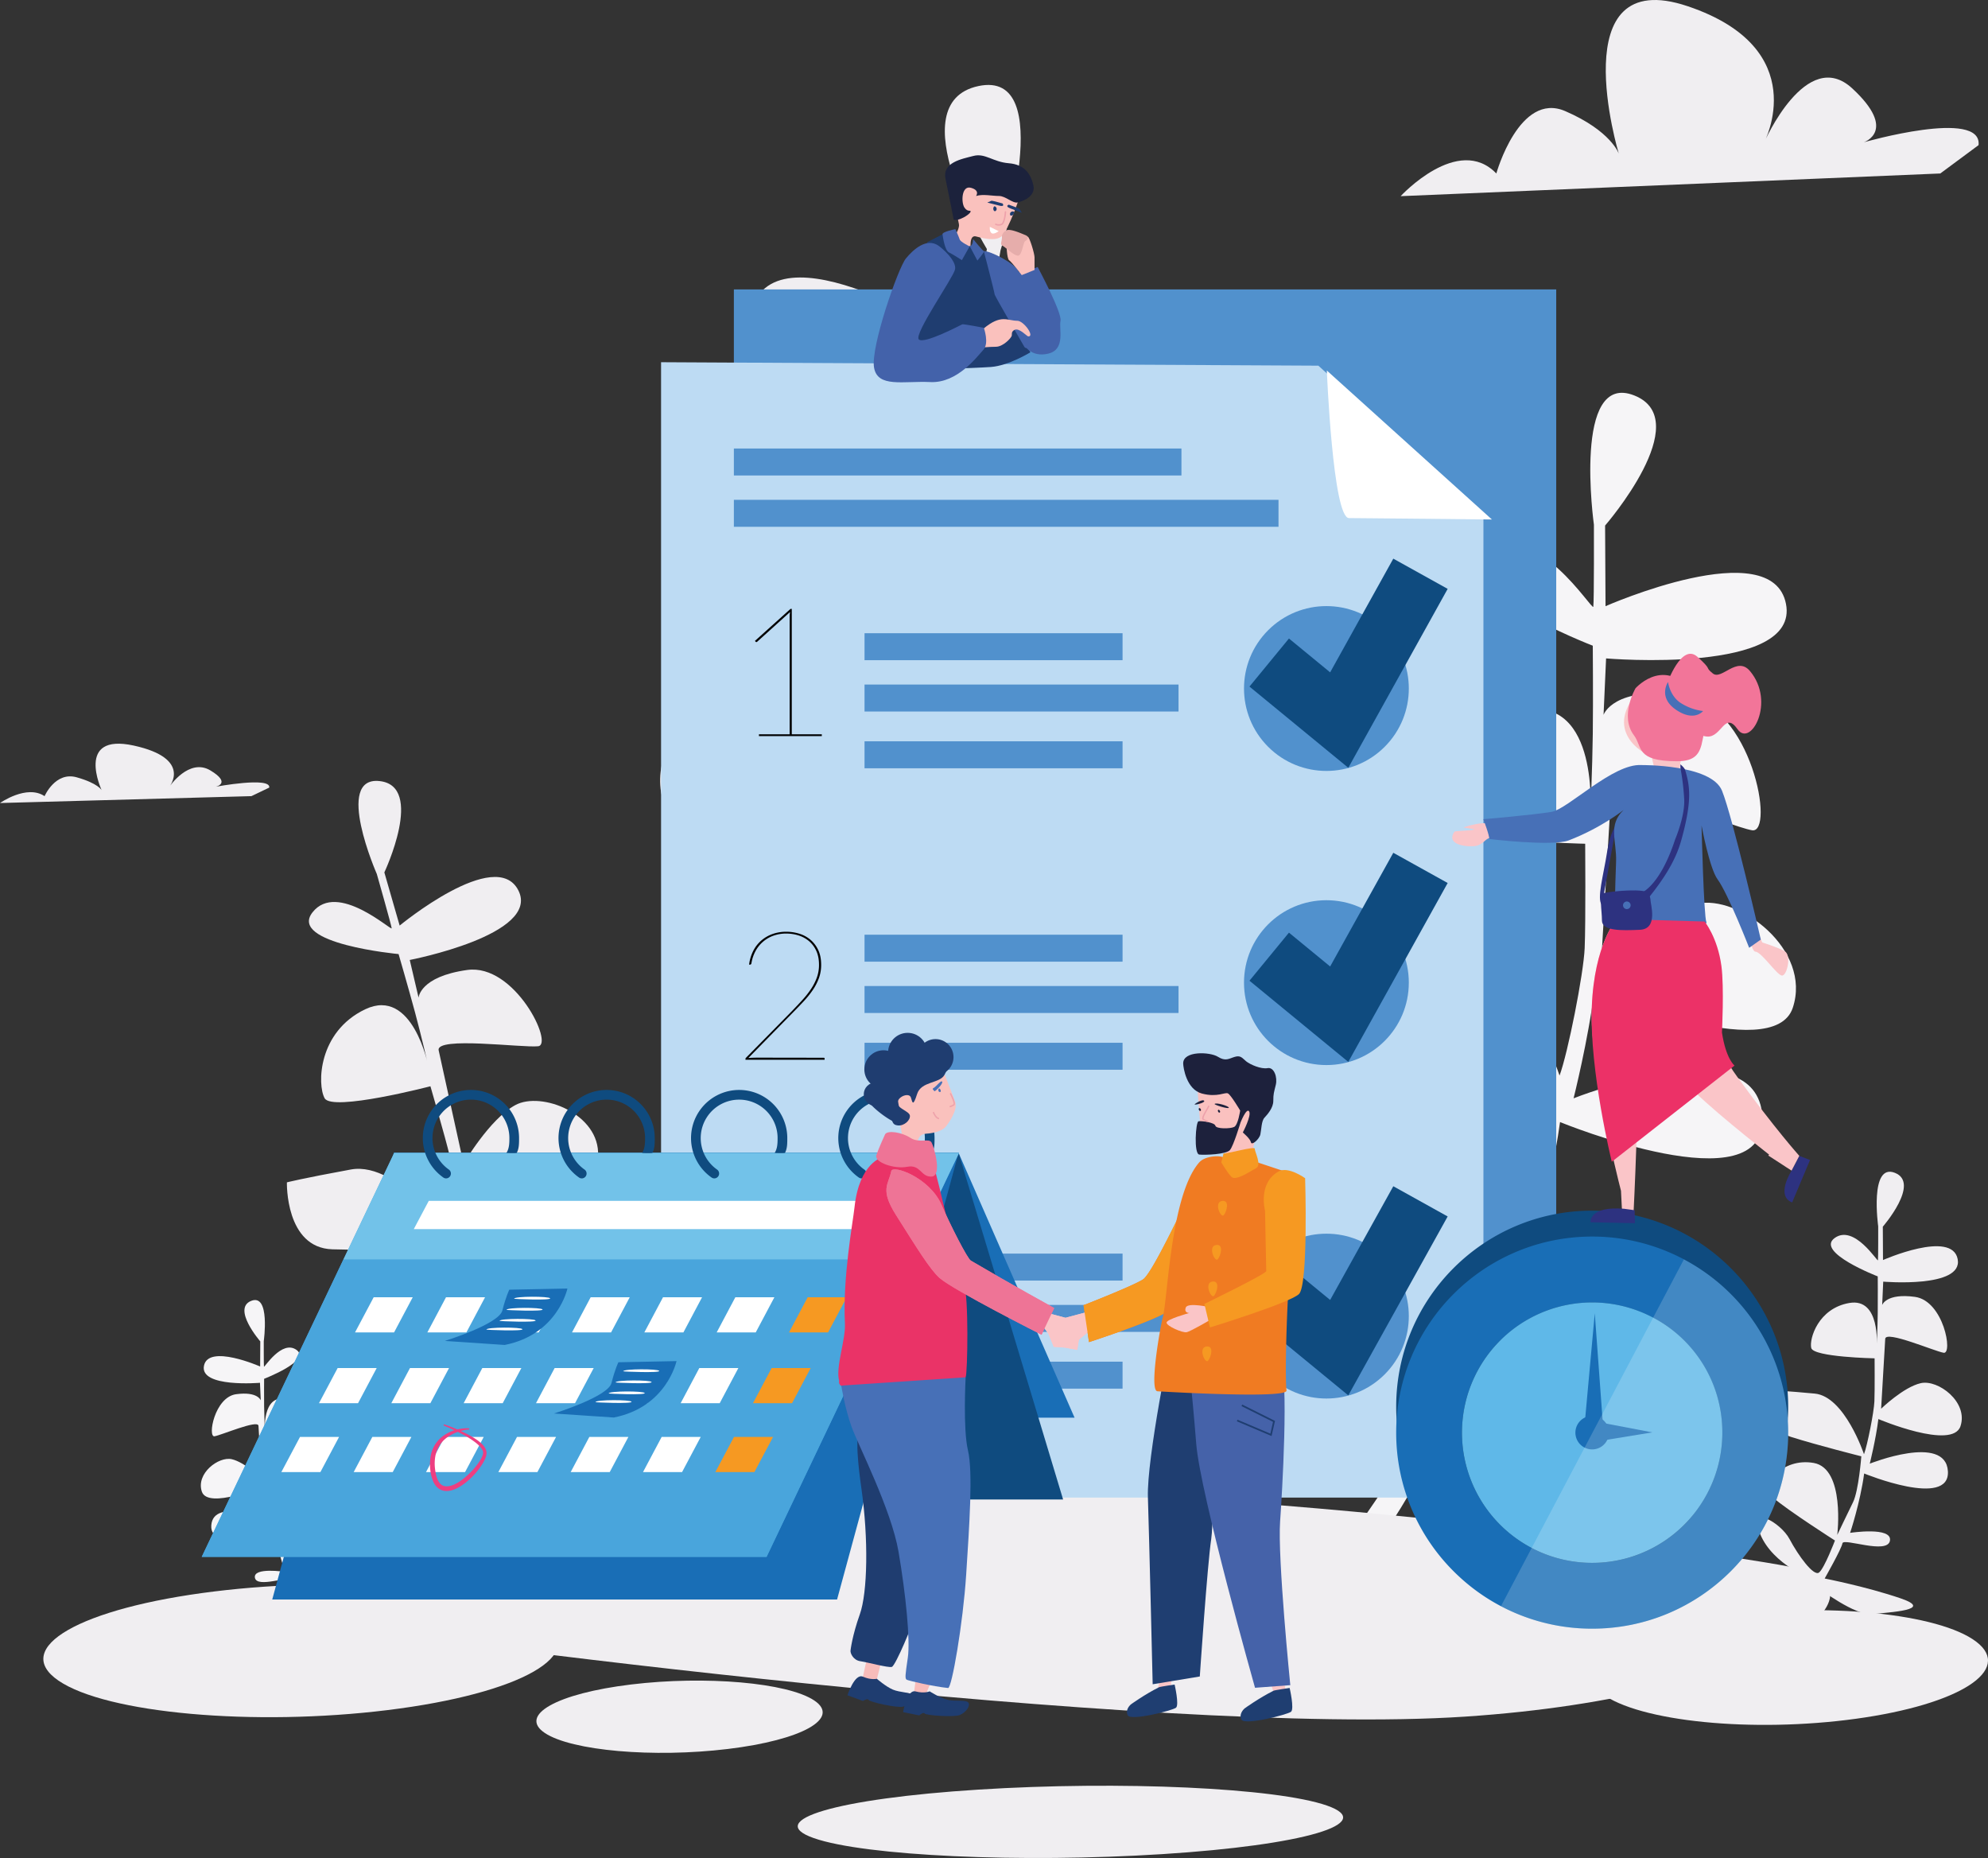 <svg xmlns="http://www.w3.org/2000/svg" viewBox="0 0 2857.28 2669.84"><rect x="0" y="0" width="2857.28" height="2669.84" fill="#333333" stroke="none"/><defs><style>.cls-1{fill:#f0eef1;}.cls-2{fill:#f6f5f7;}.cls-3{fill:#5191cd;}.cls-4{fill:#bddbf3;}.cls-14,.cls-5{fill:#fff;}.cls-6{fill:#010101;}.cls-7{fill:#0f4b7f;}.cls-8{fill:#196eb6;}.cls-9{fill:#49a5dc;}.cls-10{fill:#72c2e9;}.cls-11{fill:#f69922;}.cls-12{fill:#ee3e81;}.cls-13{fill:#5fb8e8;}.cls-14{opacity:0.18;}.cls-15{fill:#2d3280;}.cls-16{fill:#fac5c8;}.cls-17{fill:#4770b7;}.cls-18{fill:#f27599;}.cls-19{fill:#ec3167;}.cls-20{fill:#1f3d70;}.cls-21{fill:#fac1bd;}.cls-22{fill:#1c223c;}.cls-23{fill:#4362aa;}.cls-24{fill:#e6adab;}.cls-25{fill:#eea2ab;}.cls-26{fill:#f8bcba;}.cls-27{fill:#ea3367;}.cls-28{fill:#ee7496;}.cls-29{fill:#fac5c7;}.cls-30{fill:#f07597;}.cls-31{fill:#ee7c22;}.cls-32{fill:#fac1bf;}.cls-33{fill:#1d213c;}.cls-34{fill:#eda1ab;}.cls-35{fill:#1f3e71;}.cls-36{fill:#4562a9;}.cls-37{fill:#f07b22;}</style></defs><title>NewOrExistingPatient</title><g id="Layer_2" data-name="Layer 2"><g id="Layer_1-2" data-name="Layer 1"><path class="cls-1" d="M1570.39,2206.41H1521.1s-73.94-131.45-94.48-287.55c0,0-172.54,90.37-242.37,69.83s-258.8-61.62-106.81-86.26,332.74-28.76,332.74-28.76-49.29-135.56-49.29-160.21-197.18,16.43-197.18-45.19,172.53-4.1,172.53-4.1-20.54-131.46-16.43-258.8c0,0-386.14,86.26-349.17-69.84s332.74,24.65,332.74,24.65-8.22-106.81-4.11-193.07c0,0-332.74,78.05-349.17-28.76s127.34-180.75,197.18-152,147.88,135.56,147.88,135.56,28.76-258.8,32.87-295.77-213.62,16.43-254.7,16.43,37-217.72,160.21-213.61S1365,686.48,1365,686.48l12.32-98.59s-341-28.75-295.77-147.88,312.2,57.51,312.2,57.51l24.65-139.67s-127.35-209.51-12.32-234.15,31.94,236,31.94,236-23.23,133.59-23.23,142.3,125.84-135.52,197.48-61.95S1404.14,569.8,1404.14,569.8s-16.46,92-26.14,153-19.36,139.4-19.36,139.4,18.39-205.23,145.21-160.7,143.27,179.09,127.78,215.88-273-1.94-273-1.94-24.2,135.53-30,181-1.93,187.8,5.81,228.45c0,0,122-228.45,249.76-218.77s166.5,15.48,166.5,15.48,22.26,166.51-97.77,183-308.81,31-308.81,31-13.55,146.18,1.94,198.45,42.59,148.11,42.59,148.11,13.55-283.63,150-284.6,212,133.59,144.24,175.21-288.48,134.56-288.48,134.56,24.2,122.94,43.56,145.21,99.71-56.15,148.11-119.07,201.36-119.07,125.85,1-253.63,153-253.63,153c-1.94,4.84,23.23,109.39,39.69,157.79S1570.39,2206.41,1570.39,2206.41Z"/><path class="cls-2" d="M491.44,2384.64l-12.37,2.11s-24.18-29.8-36-68.07c0,0-39.4,30.06-57.79,27.9s-67.55-4.36-30.49-17.06S437,2308.05,437,2308.05s-18.18-31.89-19.23-38.07-48.75,12.57-51.4-2.88,43.1-8.43,43.1-8.43-10.78-32.09-15.21-64.2c0,0-93.15,38.18-90.57-2.56s84.51-8.07,84.51-8.07-6.63-26.44-9.3-48.25c0,0-80.11,33.83-88.81,7.75s24.19-50.79,42.94-46.57,42.9,27.66,42.9,27.66-3.87-66.14-4.43-75.59-52.87,13.28-63.17,15-.06-56.2,31-60.45,35.44,8.79,35.44,8.79L373.66,1987s-86.75,7.4-80.52-24.42,80.76,1,80.76,1l.2-36.09s-40.92-47.09-13.12-58.2,18.12,57.83,18.12,57.83-.1,34.5.27,36.69,25.76-39.39,46.88-24-46.64,41.45-46.64,41.45-.19,23.77,0,39.48,1.11,35.8,1.11,35.8-4.18-52.26,29.54-46.53,43.6,38.78,41.3,48.67S383,2069.91,383,2069.91s-.26,35,.23,46.69,7.57,47.19,11.25,57.05c0,0,20.8-62.53,53.27-65.57s42.42-3.25,42.42-3.25,12.72,40.8-16.68,50.08-76.12,21-76.12,21,2.86,37.24,9,49.69,17,35.32,17,35.32-8.75-71.72,25.44-77.81,58.9,24.42,43.69,37.76S425.92,2267,425.92,2267s11.34,29.79,17.15,34.55,22.6-18.36,32-36.21,45.4-38.5,31.61-5.15-57.06,49.23-57.06,49.23c-.28,1.3,10.52,26.44,16.72,37.87S491.44,2384.64,491.44,2384.64Z"/><path class="cls-2" d="M1930.19,2223l39.7,6.79s77.63-95.69,115.65-218.58c0,0,126.51,96.52,185.58,89.59s216.89-14,97.88-54.78S2105,1977,2105,1977s58.35-102.39,61.74-122.23,156.54,40.36,165-9.26-138.38-27-138.38-27,34.62-103,48.84-206.16c0,0,299.1,122.6,290.8-8.19s-271.35-25.94-271.35-25.94,21.31-84.88,29.87-154.92c0,0,257.23,108.64,285.15,24.89S2499,1285.1,2438.8,1298.65s-137.74,88.82-137.74,88.82,12.45-212.37,14.23-242.71,169.76,42.62,202.84,48.27.18-180.42-99.63-194.07-113.77,28.23-113.77,28.23l3.64-81.09s278.54,23.75,258.54-78.4-259.34,3.36-259.34,3.36l-.63-115.87s131.38-151.2,42.14-186.87S2290.88,754,2290.88,754s.33,110.77-.87,117.79-82.7-126.46-150.51-77.06,149.76,133.1,149.76,133.1.6,76.32,0,126.77-3.59,114.92-3.59,114.92,13.42-167.8-94.83-149.39-140,124.51-132.61,156.27,220.11,36,220.11,36,.84,112.47-.74,149.91-24.28,151.51-36.11,183.19c0,0-66.79-200.77-171-210.55s-136.22-10.44-136.22-10.44-40.84,131,53.56,160.79,244.43,67.44,244.43,67.44-9.2,119.58-28.86,159.55-54.68,113.42-54.68,113.42,28.11-230.29-81.68-249.85-189.11,78.42-140.27,121.26,213.8,148.06,213.8,148.06-36.4,95.67-55.06,110.94-72.57-58.93-102.89-116.27-145.77-123.59-101.48-16.53,183.21,158.07,183.21,158.07c.89,4.16-33.76,84.9-53.68,121.61S1930.19,2223,1930.19,2223Z"/><path class="cls-1" d="M2550.19,2370l16.43,2.81s32.13-39.6,47.86-90.45c0,0,52.35,39.94,76.79,37.07s89.75-5.8,40.5-22.66-109.24-28.53-109.24-28.53,24.14-42.37,25.55-50.58,64.77,16.7,68.28-3.83-57.26-11.2-57.26-11.2,14.32-42.63,20.21-85.3c0,0,123.76,50.73,120.33-3.4s-112.29-10.73-112.29-10.73,8.82-35.12,12.37-64.1c0,0,106.44,45,118,10.3s-32.14-67.49-57.05-61.88-57,36.75-57,36.75,5.15-87.88,5.89-100.43,70.24,17.64,83.93,20,.08-74.66-41.22-80.31-47.08,11.68-47.08,11.68l1.5-33.56s115.26,9.83,107-32.44-107.32,1.39-107.32,1.39l-.26-47.94s54.37-62.57,17.44-77.33-24.08,76.84-24.08,76.84.13,45.84-.36,48.74-34.23-52.33-62.29-31.89,62,55.08,62,55.08.24,31.58,0,52.46-1.49,47.55-1.49,47.55,5.56-69.44-39.24-61.82-57.94,51.53-54.87,64.67,91.08,14.89,91.08,14.89.35,46.55-.3,62-10.05,62.69-14.95,75.8c0,0-27.64-83.08-70.77-87.13s-56.37-4.31-56.37-4.31-16.9,54.21,22.17,66.53,101.14,27.91,101.14,27.91-3.81,49.48-11.94,66-22.63,46.93-22.63,46.93,11.63-95.29-33.8-103.39-78.25,32.45-58,50.18,88.47,61.27,88.47,61.27-15.06,39.59-22.78,45.91-30-24.39-42.58-48.12-60.32-51.14-42-6.84S2605.7,2270,2605.7,2270c.37,1.73-14,35.13-22.21,50.33S2550.19,2370,2550.19,2370Z"/><path class="cls-1" d="M577,2293l27.47-2.91s33.45-77.65,35.66-165.88c0,0,101.52,40.18,139.23,24.6s140.62-49.65,54.44-54.4-187.18,3.64-187.18,3.64,19.46-78.47,18-92.21,110.89-2.51,107.24-36.85-96.41,7.91-96.41,7.91,3.67-74.49-6.15-145.23c0,0,220.35,25.25,190.51-59.58s-184,33.42-184,33.42-1.74-60-9.13-107.86c0,0,190.09,23.83,192.93-36.68s-81.67-93.22-118.9-73.06-74.41,84.31-74.41,84.31S635,1529.67,630.49,1509.3s120-3.47,142.94-5.9-33.49-119.17-101.94-109.6-69.87,39.84-69.87,39.84l-12.7-54.23s188.35-36.19,156.12-99.93S574.41,1330,574.41,1330l-22-76.4s58.59-124.31-7-131.25-3.85,133.46-3.85,133.46,20.85,73.09,21.37,78-78.17-68.1-113.75-22.86,123.69,60,123.69,60,14.61,50.29,23.61,83.71,19,76.56,19,76.56-22.39-113.31-90.44-81-69.27,108.3-58.46,127.89,152.05-17.22,152.05-17.22S640.2,1635,646.13,1660s12.19,104.57,10.28,127.69c0,0-81.5-120.13-152.16-107.18s-91.9,18.48-91.9,18.48-2.56,94.13,65.32,96.2,174-1,174-1,16.2,80.67,10.66,110.73-15,85.08-15,85.08S623,1832.7,546.84,1840.23s-110.27,87-70,106.2,168.75,57.94,168.75,57.94-6.21,70-15.69,83.52-58.9-25.4-89.6-57.61-119.28-54.47-70.09,8,150.42,70.26,150.42,70.26c1.37,2.58-6.48,62.34-12.79,90.3S577,2293,577,2293Z"/><path class="cls-1" d="M1207.93,2147.34c-443.43,29.43-943.31,149.08-782.69,179.32s1236.54,169.48,1680,140.06,628.79-185,468.16-215.27S1651.38,2117.91,1207.93,2147.34Z"/><path class="cls-1" d="M2474.6,2322.53c-148.74,20.47-226.11,70-172.81,110.68s217.09,57,365.83,36.54,226.11-70,172.81-110.68S2623.34,2302.06,2474.6,2322.53Z"/><path class="cls-1" d="M307.58,2286.88c-192.36,23.7-292.42,81-223.49,128.11s280.75,66,473.11,42.3,292.42-81.06,223.49-128.11S499.94,2263.18,307.58,2286.88Z"/><path class="cls-1" d="M907.29,2420.48c-106.94,12.9-162.56,44.11-124.24,69.71s156.07,35.92,263,23,162.56-44.1,124.24-69.71S1014.23,2407.59,907.29,2420.48Z"/><path class="cls-1" d="M1406.33,2571.56c-203.71,12.89-309.68,44.1-236.67,69.71s297.32,35.91,501,23,309.68-44.11,236.68-69.72S1610.05,2558.66,1406.33,2571.56Z"/><path class="cls-1" d="M0,1153.9s38.44-27.11,64.07-9.86c0,0,15.38-35.73,46.13-27.1s35.88,18.48,35.88,18.48-38.44-82.56,46.13-64.08,51.26,59.15,51.26,59.15,28.19-41.9,58.94-23.41,7.69,23.41,7.69,23.41,79.45-14.79,76.88,1.23L361.36,1144Z"/><path class="cls-1" d="M2013.09,281.87s82.52-89.63,137.53-32.59c0,0,33-118.14,99-89.63s77,61.11,77,61.11-82.51-272.95,99-211.84,110,195.55,110,195.55S2596.2,66,2662.21,127.06s16.5,77.41,16.5,77.41,170.53-48.89,165,4.07l-55,40.74Z"/><polygon class="cls-3" points="1054.76 415.85 2236.7 415.85 2236.7 2047.31 1292.02 2042.34 1054.76 1828.33 1054.76 415.85"/><polygon class="cls-4" points="2132.07 2151.93 950.13 2151.93 950.13 520.48 1894.81 525.45 2132.07 739.45 2132.07 2151.93"/><path class="cls-5" d="M1907,532.41s8.62,212.05,31.87,212.05,205.39,2,205.39,2Z"/><rect class="cls-3" x="1054.76" y="644.48" width="643.28" height="38.75"/><rect class="cls-3" x="1054.76" y="718.22" width="782.79" height="38.75"/><rect class="cls-3" x="1242.57" y="909.91" width="370.85" height="38.75"/><rect class="cls-3" x="1242.57" y="983.65" width="451.27" height="38.75"/><rect class="cls-3" x="1242.57" y="1065.21" width="370.85" height="38.75"/><rect class="cls-3" x="1242.57" y="1343.12" width="370.85" height="38.75"/><rect class="cls-3" x="1242.57" y="1416.86" width="451.27" height="38.75"/><rect class="cls-3" x="1242.57" y="1498.41" width="370.85" height="38.75"/><rect class="cls-3" x="1242.57" y="1801.36" width="370.85" height="38.75"/><rect class="cls-3" x="1242.57" y="1875.1" width="451.27" height="38.75"/><rect class="cls-3" x="1242.57" y="1956.65" width="370.85" height="38.75"/><path class="cls-6" d="M1181.15,1055.16v2.6h-90.37v-2.6h44.15V886.9c0-1.21,0-2.44.13-3.7s.21-2.49.38-3.7l-47,42.46a1.63,1.63,0,0,1-2.6,0l-.78-1.05,51.15-46H1138v180.21Z"/><path class="cls-6" d="M1183.87,1519.92a1.15,1.15,0,0,1,1.3,1.3v1.56H1071.44v-1.3a1.65,1.65,0,0,1,.39-1.1,8.57,8.57,0,0,1,.65-.71l65.43-66.48q7.92-8.18,15.06-16a132.23,132.23,0,0,0,12.53-15.84,77.49,77.49,0,0,0,8.51-16.61,53.38,53.38,0,0,0,3.11-18.31q0-11.81-4-20.32a40,40,0,0,0-10.65-14,43.72,43.72,0,0,0-15.06-8.06,58.43,58.43,0,0,0-17.27-2.59,54,54,0,0,0-18.63,3.11,47.17,47.17,0,0,0-25.7,22.2,54.46,54.46,0,0,0-5.78,17.27c-.26,1.39-1,2.08-2.08,2.08h-1.3a59.85,59.85,0,0,1,5.91-19.67,49.21,49.21,0,0,1,11.49-14.86,50.55,50.55,0,0,1,16.16-9.42,58.41,58.41,0,0,1,19.93-3.31,63.08,63.08,0,0,1,18.37,2.73,45.66,45.66,0,0,1,16,8.5,43.3,43.3,0,0,1,11.36,14.74q4.35,9,4.35,21.55a55.52,55.52,0,0,1-3.31,19.34,78.76,78.76,0,0,1-8.9,17.14,134,134,0,0,1-12.92,16q-7.33,7.86-15.38,16l-64.14,65.43q2.73-.26,6.3-.38t8-.14Z"/><path class="cls-6" d="M1077.28,1855.1a59.85,59.85,0,0,1,5.91-19.67,49.05,49.05,0,0,1,11.49-14.86,50.55,50.55,0,0,1,16.16-9.42,58.36,58.36,0,0,1,19.93-3.31,64.18,64.18,0,0,1,18.18,2.6,45.82,45.82,0,0,1,15.71,8,39.47,39.47,0,0,1,11,14.09q4.15,8.63,4.16,20.7a40,40,0,0,1-3.51,16.88,45.3,45.3,0,0,1-9.22,13.37A49.85,49.85,0,0,1,1154,1893a54.34,54.34,0,0,1-15.39,5,63,63,0,0,1,20,4.68,45.13,45.13,0,0,1,14.54,9.74,40.43,40.43,0,0,1,8.89,14,48.27,48.27,0,0,1,3,17.33,44.85,44.85,0,0,1-4.22,19.09,49.92,49.92,0,0,1-11.75,16,57.6,57.6,0,0,1-17.92,11,61.57,61.57,0,0,1-22.72,4.09,74.37,74.37,0,0,1-19.14-2.21,56.91,56.91,0,0,1-14.29-5.78,40.05,40.05,0,0,1-10.12-8.31,54.24,54.24,0,0,1-6.82-9.8,59.6,59.6,0,0,1-4.35-10.12q-1.62-5.07-2.66-9.48l.52-.26a2.52,2.52,0,0,1,1.43-.2c.69.05,1.25.71,1.68,2q.27.92,1.11,4.29a52.26,52.26,0,0,0,2.85,8,55.89,55.89,0,0,0,5.65,9.73,42.12,42.12,0,0,0,9.55,9.48,52,52,0,0,0,14.34,7.2,63.33,63.33,0,0,0,20.25,2.86q13.38,0,23.37-4.48a52.67,52.67,0,0,0,16.69-11.42,47.87,47.87,0,0,0,10.06-15.32,43.49,43.49,0,0,0,3.37-16.3,46.14,46.14,0,0,0-3.24-17.39,36,36,0,0,0-10.26-14,50.83,50.83,0,0,0-17.92-9.41q-10.9-3.43-26.22-3.57v-2.07a75,75,0,0,0,21.68-3.71,50.35,50.35,0,0,0,16.56-9.08,39.49,39.49,0,0,0,14.21-31.1q0-11.29-3.83-19.41a37.08,37.08,0,0,0-10.26-13.3,42.27,42.27,0,0,0-14.73-7.67,60,60,0,0,0-17.14-2.46,54.46,54.46,0,0,0-18.69,3.11,47.16,47.16,0,0,0-15.06,8.77,48.8,48.8,0,0,0-10.78,13.43,53.56,53.56,0,0,0-5.84,17.27c-.26,1.39-.87,2.08-1.82,2.08Z"/><circle class="cls-3" cx="1906.4" cy="989.35" r="118.44" transform="translate(-141.2 1637.81) rotate(-45)"/><polygon class="cls-7" points="1937.86 1103.26 1795.82 986.58 1852.56 917.5 1911.77 966.13 2002.54 802.75 2080.68 846.17 1937.86 1103.26"/><circle class="cls-3" cx="1906.4" cy="1412" r="118.44"/><polygon class="cls-7" points="1937.86 1525.91 1795.82 1409.23 1852.56 1340.15 1911.77 1388.78 2002.54 1225.4 2080.68 1268.82 1937.86 1525.91"/><circle class="cls-3" cx="1906.4" cy="1891.17" r="118.44" transform="translate(-778.89 1901.94) rotate(-45)"/><polygon class="cls-7" points="1937.86 2005.08 1795.82 1888.4 1852.56 1819.32 1911.77 1867.96 2002.54 1704.57 2080.68 1747.99 1937.86 2005.08"/><polygon class="cls-8" points="1544.43 2037.1 732.6 2037.1 565.89 1656.63 1377.71 1656.63 1544.43 2037.1"/><polygon class="cls-7" points="1527.98 2154.73 716.15 2154.73 565.89 1656.63 1377.71 1656.63 1527.98 2154.73"/><polygon class="cls-8" points="1203.1 2298.38 391.28 2298.38 565.89 1656.63 1377.71 1656.63 1203.1 2298.38"/><polygon class="cls-9" points="1101.74 2237.16 289.92 2237.16 566.58 1656.63 1378.4 1656.63 1101.74 2237.16"/><polygon class="cls-9" points="289.92 2237.16 1101.74 2237.16 1305.44 1809.72 493.62 1809.72 289.92 2237.16"/><polygon class="cls-10" points="566.58 1656.63 493.62 1809.72 1305.44 1809.72 1378.4 1656.63 566.58 1656.63"/><polygon class="cls-5" points="1241.51 1766.2 594.7 1766.2 616.25 1725.59 1263.06 1725.59 1241.51 1766.2"/><polygon class="cls-5" points="566.39 1914.59 510.26 1914.59 537.06 1864.11 593.19 1864.11 566.39 1914.59"/><polygon class="cls-5" points="670.35 1914.59 614.22 1914.59 641.02 1864.11 697.15 1864.11 670.35 1914.59"/><polygon class="cls-5" points="774.31 1914.59 718.18 1914.59 744.98 1864.11 801.11 1864.11 774.31 1914.59"/><polygon class="cls-5" points="878.27 1914.59 822.14 1914.59 848.94 1864.11 905.07 1864.11 878.27 1914.59"/><polygon class="cls-5" points="982.24 1914.59 926.1 1914.59 952.9 1864.11 1009.03 1864.11 982.24 1914.59"/><polygon class="cls-5" points="1086.2 1914.59 1030.07 1914.59 1056.86 1864.11 1112.99 1864.11 1086.2 1914.59"/><polygon class="cls-11" points="1190.16 1914.59 1134.03 1914.59 1160.83 1864.11 1216.96 1864.11 1190.16 1914.59"/><polygon class="cls-5" points="514.61 2016.3 458.48 2016.3 485.27 1965.82 541.41 1965.82 514.61 2016.3"/><polygon class="cls-5" points="618.57 2016.3 562.44 2016.3 589.24 1965.82 645.37 1965.82 618.57 2016.3"/><polygon class="cls-5" points="722.53 2016.3 666.4 2016.3 693.2 1965.82 749.33 1965.82 722.53 2016.3"/><polygon class="cls-5" points="826.49 2016.3 770.36 2016.3 797.16 1965.82 853.29 1965.82 826.49 2016.3"/><polygon class="cls-5" points="930.45 2016.3 874.32 2016.3 901.12 1965.82 957.25 1965.82 930.45 2016.3"/><polygon class="cls-5" points="1034.42 2016.3 978.28 2016.3 1005.08 1965.82 1061.21 1965.82 1034.42 2016.3"/><polygon class="cls-11" points="1138.38 2016.3 1082.24 2016.3 1109.04 1965.82 1165.17 1965.82 1138.38 2016.3"/><polygon class="cls-5" points="460.51 2115.28 404.38 2115.28 431.18 2064.8 487.31 2064.8 460.51 2115.28"/><polygon class="cls-5" points="564.48 2115.28 508.34 2115.28 535.14 2064.8 591.27 2064.8 564.48 2115.28"/><polygon class="cls-5" points="668.44 2115.28 612.31 2115.28 639.1 2064.8 695.24 2064.8 668.44 2115.28"/><polygon class="cls-5" points="772.4 2115.28 716.27 2115.28 743.07 2064.8 799.2 2064.8 772.4 2115.28"/><polygon class="cls-5" points="876.36 2115.28 820.23 2115.28 847.03 2064.8 903.16 2064.8 876.36 2115.28"/><polygon class="cls-5" points="980.32 2115.28 924.19 2115.28 950.99 2064.8 1007.12 2064.8 980.32 2115.28"/><polygon class="cls-11" points="1084.28 2115.28 1028.15 2115.28 1054.95 2064.8 1111.08 2064.8 1084.28 2115.28"/><path class="cls-7" d="M641.19,1693.28a6.86,6.86,0,0,1-4-1.26,69.17,69.17,0,1,1,108.85-56.66c0,7.3.09,14.94-3.34,21.27-.26.49-15,.3-14.82,0,4-6.13,4.24-13.88,4.24-21.25a55.26,55.26,0,1,0-86.94,45.26,7,7,0,0,1-4,12.66Z"/><path class="cls-7" d="M836.21,1693.28a6.86,6.86,0,0,1-4-1.26,69.17,69.17,0,1,1,108.85-56.66c0,7.3.08,14.94-3.34,21.27-.26.49-15,.3-14.82,0,4-6.13,4.24-13.88,4.24-21.25a55.26,55.26,0,1,0-86.94,45.26,7,7,0,0,1-4,12.66Z"/><path class="cls-7" d="M1026.69,1693.28a6.88,6.88,0,0,1-4-1.26,69.17,69.17,0,1,1,108.85-56.66c0,7.3.09,14.94-3.33,21.27-.27.49-15,.3-14.82,0,4-6.13,4.23-13.88,4.23-21.25a55.25,55.25,0,1,0-86.94,45.26,7,7,0,0,1-4,12.66Z"/><path class="cls-7" d="M1238.34,1693.28a6.88,6.88,0,0,1-4-1.26,69.17,69.17,0,1,1,108.85-56.66c0,7.3.09,14.94-3.33,21.27-.27.49-15,.3-14.82,0,4-6.13,4.23-13.88,4.23-21.25a55.25,55.25,0,1,0-86.94,45.26,7,7,0,0,1-4,12.66Z"/><path class="cls-8" d="M732,1853.21l83.54-1.65s-14.07,66.17-90.16,81.06l-86-5.79s77.75-24,82.71-43.84S732,1853.21,732,1853.21Z"/><path class="cls-5" d="M728,1882.17c-.08.51,53.2,2.61,51.81-.52S728.47,1878.52,728,1882.17Z"/><path class="cls-5" d="M718,1898c-.07.52,53.21,2.61,51.82-.52S718.56,1894.34,718,1898Z"/><path class="cls-5" d="M699.08,1910.51c-.07.52,53.21,2.61,51.82-.52S699.6,1906.86,699.08,1910.51Z"/><path class="cls-5" d="M738.9,1866.17c-.07.52,53.21,2.61,51.82-.52S739.42,1862.52,738.9,1866.17Z"/><path class="cls-8" d="M888.8,1957.49l83.54-1.66s-14.06,66.17-90.16,81.06l-86-5.79s77.75-24,82.71-43.84S888.8,1957.49,888.8,1957.49Z"/><path class="cls-5" d="M884.74,1986.44c-.08.52,53.21,2.61,51.81-.52S885.26,1982.79,884.74,1986.44Z"/><path class="cls-5" d="M874.83,2002.26c-.08.52,53.2,2.61,51.81-.52S875.35,1998.61,874.83,2002.26Z"/><path class="cls-5" d="M855.87,2014.78c-.07.52,53.21,2.61,51.82-.52S856.4,2011.13,855.87,2014.78Z"/><path class="cls-5" d="M895.69,1970.44c-.07.52,53.21,2.61,51.82-.52S896.21,1966.79,895.69,1970.44Z"/><path class="cls-12" d="M673.65,2054.24c.25.16-.33,0-.58.05l-1,.05c-.69.06-1.4.14-2.1.24-1.41.22-2.82.47-4.21.77a64.31,64.31,0,0,0-8.21,2.38,62.62,62.62,0,0,0-14.93,7.76,42,42,0,0,0-16.94,27.05,61.19,61.19,0,0,0-.59,16.52c.58,5.57,1.48,11.16,3.44,16.07s5.16,8.92,9.58,10.15,9.83.07,14.75-2.17c10-4.59,18.71-12.37,26.45-20.62a93.65,93.65,0,0,0,10.41-13.42,41.14,41.14,0,0,0,3.74-7.32c1-2.58,1.28-4.64.43-6.9-1.72-4.61-6.14-8.62-10.51-12.09a120.31,120.31,0,0,0-14.4-9.45,283.34,283.34,0,0,0-31.45-15l.6-1.66a240.3,240.3,0,0,1,32.51,13.59,121.51,121.51,0,0,1,15.3,9.12,52.15,52.15,0,0,1,7,5.89,24.43,24.43,0,0,1,5.46,8,13,13,0,0,1,.88,5.27,18.9,18.9,0,0,1-1,4.94,46.85,46.85,0,0,1-3.93,8.4,100.34,100.34,0,0,1-10.56,14.62,104.18,104.18,0,0,1-12.86,12.6,73.1,73.1,0,0,1-15.34,10c-5.58,2.55-12.26,4.55-19.25,2.69a18.82,18.82,0,0,1-8.89-5.53,27.67,27.67,0,0,1-5.21-8.42,60.61,60.61,0,0,1-4-18.07,64.39,64.39,0,0,1,.93-18.4,45.11,45.11,0,0,1,20.64-29.91,56.17,56.17,0,0,1,16.66-7.16,70.14,70.14,0,0,1,8.84-1.64,42,42,0,0,1,4.48-.31c.76,0,1.51,0,2.28,0l1.16.1a3.34,3.34,0,0,1,1.55.46Z"/><path class="cls-7" d="M2431.36,1778.59a280.35,280.35,0,0,0-142.74-38.95c-155.58-.13-281.8,125.88-281.93,281.46A281.73,281.73,0,0,0,2288.15,2303c155.57.13,281.8-125.89,281.93-281.46C2570.16,1918.1,2514.45,1827.64,2431.36,1778.59Z"/><path class="cls-8" d="M2095.59,2264a280.67,280.67,0,0,0,192.56,76.33c155.57.13,281.8-125.88,281.93-281.46.08-103.46-55.63-193.92-138.72-243a280.35,280.35,0,0,0-142.74-39c-155.58-.13-281.8,125.88-281.93,281.46A280.88,280.88,0,0,0,2095.59,2264Zm192.95-392.42a187,187,0,0,1,186.91,187.22c-.09,103.31-83.91,187-187.22,186.9a187.08,187.08,0,0,1-186.91-187.21C2101.41,1955.17,2185.23,1871.49,2288.54,1871.58Z"/><path class="cls-7" d="M2167.39,2170.68a187,187,0,0,1-8.72-246.81,187.06,187.06,0,1,0,274.5,253.22,187.07,187.07,0,0,1-265.78-6.41Z"/><path class="cls-13" d="M2372.91,1891.73a187.1,187.1,0,1,0,102.54,167.07A186.19,186.19,0,0,0,2372.91,1891.73Z"/><path class="cls-8" d="M2306,2042.26a24.08,24.08,0,1,0,6.43,16.59A24,24,0,0,0,2306,2042.26Z"/><polygon class="cls-8" points="2276.47 2058.72 2304.57 2056.88 2292.11 1887.16 2276.47 2058.72"/><polygon class="cls-8" points="2293.4 2042.73 2293.15 2071.56 2374.78 2058.24 2293.4 2042.73"/><path class="cls-14" d="M2380.3,2324.9a280.68,280.68,0,0,0,157.24-134.83c72.52-137.48,20-307.68-117.35-380.37L2376,1893.4l-174.54,330.9-44.15,83.7A280.89,280.89,0,0,0,2380.3,2324.9Z"/><path class="cls-15" d="M2305.45,1283.27l15.16-83.68,3-15.16s-9.09,9.1-13.94,40.63-15.16,67.31-7.28,75.19Z"/><path class="cls-15" d="M2575,1682.12s-23.58,36.26.8,45.73l25.69-61-15.39-5.91Z"/><path class="cls-16" d="M2287.82,1447.2c3.51-91.55,36-126.73,36-126.73l89.27,4.63s.57,1.45,1.37,4l29.51-8.28s25,35.22,26.09,100.36-8.81,77.11,27,126.4c53.47,73.67,89,113.3,89,113.3l-11.1,21.21s-15.92-10.12-17.28-11.18l-16.22-10.49,1.29-1.2c-36-28.34-117-93.46-124.26-110.5-6-14.06-22-61.64-32.73-94.11-16.92,33.66-34.24,65.63-34.24,65.63,5.77,38.22-3.75,223.84-3.75,223.84l-16.69-7.13-1.3-25.84C2323,1684.72,2284.63,1530.7,2287.82,1447.2Z"/><path class="cls-15" d="M2286.07,1756.31s-3-23.44,48.08-19.38l15.33,2.09.32,18.65Z"/><path class="cls-16" d="M2373.76,1086.77c-2.63.69-67.79-29.16-25.22-85.92l72.52,49.66-7.89,61.49-33.89-.79Z"/><path class="cls-16" d="M2494.81,1265.82s19.33,101.83,28,101.68,30.63,33.22,38.06,34.29,14.32-29,4.33-34.83-32.33-12.62-32.33-12.62Z"/><path class="cls-16" d="M2136.26,1183.05s4.32-1.54,11.3-4.22c-.94,7.06,1.17,14.32,3.41,21.55-4.89,3.21-8.17,5-9,4.54-4.86-2.55-9.73,8.44-20.51,10.56-9.93,2-44.52-.28-31.13-20.36,1-1.43,23.51-1.25,29.1-3.26.74-.26-16.89-2.75-16.11-3C2114,1185.27,2128.49,1182.08,2136.26,1183.05Z"/><path class="cls-17" d="M2140.26,1205.57c1.17-3.62-8.32-28.43-8.32-28.43s68-5.68,97.87-10.5c23.63-3.82,88.57-70,129.32-67.28,0,0,100.37-1.24,115.85,36.84s55.76,213.94,55.76,213.94L2514,1361.93s-30.37-77.92-45.36-98.31c-11.78-16-23.07-77.52-23.07-77.52s3.17,130.86,7,139.18-98.26,9.4-131.85-4.39c0,0,.33-40.88,2-82.3,1.19-30.3-12.23-52.6,10.75-74.67,0,0-31.91,25.65-78.66,43.62C2231.23,1216.61,2140.26,1205.57,2140.26,1205.57Z"/><path class="cls-18" d="M2350.67,989c7.7-8.36,54.59-51.47,96.4,28.39,9.06,17.3,3.6,26.1,0,45.72S2437,1094,2410,1093.87c-59.6-.18-48.87-20.5-61.6-37.29C2327.42,1028.86,2350.67,989,2350.67,989Z"/><path class="cls-18" d="M2515.15,964.24c37.38,44.5.89,110.35-17.79,83.65s-22.7,12.08-44,10.51,1.57-20.5-5.52-37.84-52-37.84-52-37.84,20.82-59.44,43.68-39,9.64,13.78,22.25,24S2496.46,942,2515.15,964.24Z"/><path class="cls-17" d="M2397.42,980s2.35,19.67,18,30a77.27,77.27,0,0,0,32.33,11.73s-12.73,16.08-39-1.93S2397.42,980,2397.42,980Z"/><path class="cls-19" d="M2323.84,1320.47s-32.51,35.18-36,126.73,28.73,222.18,28.73,222.18L2493,1531.15s-12.34-9.32-18.1-47.54c0,0,3.34-65-.8-95.72-5.54-41.07-24.15-63.71-24.15-63.71Z"/><path class="cls-15" d="M2421.88,1106.21c7.27,23.65,10.19,44.87-5.46,101.27-7.58,27.32-23.29,53.41-47.3,83.07l-9-8.19s26-10.1,47.59-76.44c0,0,14.15-33,12.94-57.26a351.13,351.13,0,0,0-5.46-45.48v-4.85S2420.87,1102.93,2421.88,1106.21Z"/><path class="cls-15" d="M2372.15,1293c0,6.07,11.53,41.85-15.15,43.06s-54.58,1.82-54.58-13.34-4.85-37,3-39.42,62.46-7.88,64.89,1.22S2372.15,1293,2372.15,1293Z"/><path class="cls-17" d="M2343.65,1300.86a5.46,5.46,0,1,0-5.45,5.46A5.45,5.45,0,0,0,2343.65,1300.86Z"/><path class="cls-19" d="M2389.83,1433.46l-5.73,6.65a10.57,10.57,0,0,1-7.42,3.08,10.69,10.69,0,0,1-7.43-3.08,10.54,10.54,0,0,1-3.08-7.43,11.71,11.71,0,0,1,3.08-7.43q2.85-3.33,5.72-6.65a10.61,10.61,0,0,1,7.43-3.08,10.73,10.73,0,0,1,7.43,3.08,10.57,10.57,0,0,1,3.07,7.43,11.7,11.7,0,0,1-3.07,7.43Z"/><path class="cls-19" d="M2388.58,1463.2a276.37,276.37,0,0,1-68.51,20.22c-13.23,2-18.93-18.19-5.59-20.26a256.8,256.8,0,0,0,63.49-18.1c12.28-5.36,23,12.74,10.61,18.14Z"/><path class="cls-19" d="M2451.71,1436.07c1.31,5.72-.51,10.85-3.71,15.59-4.1,6-9.5,13.32-16.33,16.48-1,.45,2.77-5,3.1-5.38,1.89-2.4,4.47-6.53,7.37-7.88a12.69,12.69,0,0,0,1.84-.93q5.05-3.56-4.79,6.28c.31-1,.9-2,1.19-3a15.49,15.49,0,0,0,.1-7.74c-.42-1.86,3.86-6,4.95-7.27a54.85,54.85,0,0,1,4.16-4.59c.17-.16,2.07-1.81,2.12-1.57Z"/><path class="cls-19" d="M2386.36,1379.24a78.7,78.7,0,0,1,.73,26.47c-.4,2.84-17.23,2.43-17.28,2.81a78.51,78.51,0,0,0-.74-26.48c-.21-1.07,17-4.29,17.29-2.8Z"/><path class="cls-20" d="M1333,347.82l21.66-11.14,32.8,18.57,6.19-1.86,13,4.33,7.43,3.1s18,50.75,20.42,62.5,32.81,58.18,32.81,58.18l13.61,24.76s-31.24,19.22-56.62,21.07-114.81,4.3-114.81,4.3l-1.86-121.3Z"/><path class="cls-21" d="M1394.85,353.37c0-6.19.61-15.45,8-13.6s27.85,8.05,37.13-.61,26.62-57.56,26.62-60.66-56.94-27.23-56.94-27.23L1372,260.56l2.47,42.7s2.48,13.62,3.72,18.57-3.72,13.61-5,16.09-10.52,16.71-5,20.42S1394.85,353.37,1394.85,353.37Z"/><path class="cls-22" d="M1370.71,315.64c7.43,2.47,22.9-7.43,24.14-11.14s-3.72,1.24-8.67-6.19-4.33-32.18,9.28-28.47,7.43,11.76,7.43,11.76c9.9-3.1,22.9,0,32.8,0s19.81,11.14,27.23,9.28,26-8.66,22.28-24.75-12.37-29.71-35.27-31.57-34-14.85-50.75-10.52-45.18,9.29-40.23,32.8S1370.71,315.64,1370.71,315.64Z"/><path class="cls-23" d="M1373.18,329.25s-19.18,3.72-18.56,7.43,3.09,22.9,9.28,26,18.57,11.14,18.57,11.14l11.14-19.8s-13-6.19-14.24-9.9S1373.18,329.25,1373.18,329.25Z"/><path class="cls-23" d="M1404.75,374.43s11.14-13,9.28-13.61-15.47-17.33-15.47-17.33,0,10.52-5,9.9Z"/><path class="cls-23" d="M1414,360.82c9.28-.62,46.42,18.56,50.13,29.7s26,88.5,23.52,94.69-11.76,19.81-15.47,13-42.71-73-42.71-75.5S1414,360.82,1414,360.82Z"/><path class="cls-23" d="M1473.44,389.9c5-1.23,18-6.18,18-6.18s35.28,65.6,32.8,77.36,7.43,40.84-17.33,47-37.75-11.76-37.75-21.66-9.9-78.6-8-82.93,3.09-13,3.09-13Z"/><path class="cls-21" d="M1486.9,387.89V369.82c0-5.48-7.1-29-9.68-29.68s-30.65,9.68-30.65,9.68.33,21.94,3.87,24.2,18.07,21.29,18.07,21.29Z"/><path class="cls-24" d="M1440,339.16c.62,8-3.71,11.75,1.24,14.23s19.81,17.95,24.14,13,5.57-18.57,8-19.81,6.81-6.19.62-8.66-22.28-9.9-27.85-6.81A11.73,11.73,0,0,0,1440,339.16Z"/><path class="cls-21" d="M1404.42,479.22c4.77-2.12,3-1.87,9-6.88,25.53-21.3,34.18-11.44,48.65-11.41,9.55,0,25.77,23.23,15.62,22.45-1.74-.13-12.85-12.71-19.52-9.37-5.26,2.64-3.5,6.76-4,8.39-1.06,3.71-12.71,15.89-22.77,15.89s-26,1.59-26,1.59Z"/><path class="cls-23" d="M1348.43,352.77c5.57,3.71,27.23,22.28,24.14,34.66s-59.42,92.83-52,100.26,60.65-21,62.51-21.66,30.94,5,30.94,5,8,22.28-.62,31.56-37.13,48.28-76.12,46.42-76.12,8.66-81.08-21,34.66-143,45.8-156.58S1331.72,341.63,1348.43,352.77Z"/><path class="cls-20" d="M1425,288.46c1.72-.21,16,3.94,16,3.94s4,5.41-5,3-17-4.36-17-4.36Z"/><path class="cls-25" d="M1431.83,323.71a9.81,9.81,0,0,1-1.12-.41,1,1,0,0,1,.89-1.9,10.14,10.14,0,0,0,7.58,0c1.47-.63,4.1-5.8,4.9-16.95a1,1,0,1,1,2.09.15c-.2,2.77-1.43,16.68-6.16,18.72A12,12,0,0,1,1431.83,323.71Z"/><path class="cls-20" d="M1429,296.59c1.15-.95,5.37,2.86,2.54,6.06S1425.73,299.33,1429,296.59Z"/><path class="cls-5" d="M1422.73,326l12.63,6.13s-7,5.41-10.32,2.79S1422.73,326,1422.73,326Z"/><path class="cls-20" d="M1465.27,300.22c-1.28-1.17-15.33-6.08-15.33-6.08s-6.4,2.07,2.31,5.35,16.38,6.31,16.38,6.31Z"/><path class="cls-20" d="M1457.24,304.49c-.38-1.44-6-.79-5.58,3.46S1458.35,308.64,1457.24,304.49Z"/><path class="cls-26" d="M1245.45,2385.6l-6.67,30.41s19.28,6.67,20,3,9.64-37.82,9.64-37.82Z"/><polygon class="cls-26" points="1317.39 2403.4 1313.69 2432.32 1330.74 2434.55 1339.64 2413.04 1317.39 2403.4"/><path class="cls-20" d="M1260.28,2412.3s12.61,11.12,23,15.57,27.44,3.71,29.66,8.9-5.93,13.35-14.83,15.58-48.21-6.68-49.69-9.64-8.16,1.48-8.16,1.48L1218,2436s10.38-31.89,22.25-26.7S1260.28,2412.3,1260.28,2412.3Z"/><path class="cls-20" d="M1336.21,2430.37s14.13,9.11,25.06,12,27.69-.44,30.67,4.36-3.87,14.09-12.34,17.62-48.67.61-50.58-2.1-7.84,2.69-7.84,2.69l-23.22-4.74s5.49-33.08,18-29.73S1336.21,2430.37,1336.21,2430.37Z"/><path class="cls-21" d="M1296.63,1639.46l21.51,4.45s0-14.09,12.6-14.84,23.74-4.45,28.19-9.64,17.8-24.47,14.09-35.6-23.73-60.82-23.73-60.82l-71.21,34.86S1298.11,1620.92,1296.63,1639.46Z"/><path class="cls-20" d="M1279.57,1606.08c4.15,4.85,2.22,10.39,11.12,11.13s17.8-7.42,17.06-14.1-19.28-10.38-17.8-19.28,17.06-14.09,19.29-6.67,3,13.35,8.9-5.2,32.63-14.83,39.31-27.44,11.86-25.22,8.15-31.15-8.74,5.79-45.08,14-49.74-2.87-49,30.51S1275.12,1600.89,1279.57,1606.08Z"/><path class="cls-27" d="M1269.93,1661.71c-2.23,1.48-34.82,8.91-41.73,72.74-2.42,22.47-17.22,101.12-13.8,167.35,1.21,23.4-13.88,63.18-8.26,82.54,0,0-6.67,15.58,44.5,11.87s134.25-11.13,137.21-17.06,4.46-118.67-2.22-132-38.57-160.2-43-168.36S1269.93,1661.71,1269.93,1661.71Z"/><path class="cls-20" d="M1222.46,2371.5c-.74,3.71,3.71,14.1,14.09,15.58s40,9.64,45.24,8.16,31.15-63,33.38-74.91-5.93-168.37-21.51-207.67-59.33-56.37-59.33-56.37-6.68,9.64,3.7,82.32,8.9,149.83-2.22,181S1222.46,2371.5,1222.46,2371.5Z"/><path class="cls-17" d="M1209.11,1991s5.16,32.47,14.81,59.17,57.13,118.83,67.52,179.65,17,126.83,13.35,152-4.45,30.41-1.49,31.89,37.83,9.64,59.34,11.87c5.32.55,21.51-93.15,26-162.87s10-147.4,2.59-178.55-3.34-105.08-3.34-105.08Z"/><path class="cls-28" d="M1272.15,1629.82c3.71-5.94,23.74-3,36.34,5.19s26.7,0,30.41,6.67,15.58,48.21,0,49-15.57-17.8-34.86-14.09-47.46-6.67-44.5-16.32S1272.15,1629.82,1272.15,1629.82Z"/><circle class="cls-20" cx="1344.56" cy="1519" r="25.89"/><circle class="cls-20" cx="1258.35" cy="1572.39" r="16.87" transform="translate(-505.94 601.24) rotate(-22.5)"/><path class="cls-20" d="M1246.1,1577.71c0-9.28,18.61-13.33,27.88-13.33a16.79,16.79,0,0,1,16.79,16.79c0,9.27,9.44,32.59.17,32.59S1246.1,1587,1246.1,1577.71Z"/><circle class="cls-20" cx="1269.85" cy="1536.74" r="27.56"/><circle class="cls-20" cx="1304.52" cy="1512.24" r="28.1"/><path class="cls-25" d="M1365.19,1591.29l-.54-1.91a23.09,23.09,0,0,0,5.73-2.64c.93-.62-1.23-7.46-5.41-15.35l1.75-.93c3.09,5.82,7.82,15.89,4.76,17.93A24.93,24.93,0,0,1,1365.19,1591.29Z"/><path class="cls-25" d="M1349.55,1608.32c-5.43-.42-8.94-9.6-9.08-10l1.86-.7c.88,2.34,3.91,8.45,7.38,8.72Z"/><path class="cls-17" d="M1349.6,1564.17c1.56-.78,4.14,5,1.31,5S1348.29,1564.83,1349.6,1564.17Z"/><path class="cls-17" d="M1341.32,1563.74c4.76-2.65,11.33-12.2,12.86-9.37s-10.46,15-11.33,13.51S1339.36,1564.83,1341.32,1563.74Z"/><polygon class="cls-29" points="1510.04 1887.94 1531.44 1893.58 1565.23 1884.57 1564.11 1913.85 1550.59 1925.12 1548.34 1939.76 1530.31 1936.38 1514.54 1935.26 1506.66 1916.11 1499.9 1907.1 1510.04 1887.94"/><path class="cls-30" d="M1281,1682.86c2-9.64,55,9.08,72.12,48.17,13,29.84,37.24,77.47,42.18,80.38,59.81,35.18,119.89,68.2,119.89,68.2l-18.24,38.3s-126.2-63.72-146.37-81.37c-13.91-12.17-33.2-43.92-62.47-90.08C1264.35,1709.07,1276.89,1702.59,1281,1682.86Z"/><path class="cls-31" d="M1712.77,1769.08c-.15-10.37-.41-20.67-1-30.94q-1.71-9.41-2.88-18.88a6.12,6.12,0,0,0-.63.84c-5.64,9-51.82,109.27-65.34,118.28s-85.61,37.17-85.61,37.17l7.88,53s100.26-32.67,113.78-45.06c11.37-10.42,29.11-44.75,34.46-55.39C1716.74,1808.65,1713.05,1788.61,1712.77,1769.08Z"/><polygon class="cls-29" points="1510.04 1887.94 1531.44 1893.58 1565.23 1884.57 1564.11 1913.85 1550.59 1925.12 1548.34 1939.76 1530.31 1936.38 1514.54 1935.26 1506.66 1916.11 1499.9 1907.1 1510.04 1887.94"/><path class="cls-28" d="M1281,1682.86c2-9.64,55,9.08,72.12,48.17,13,29.84,37.24,77.47,42.18,80.38,59.81,35.18,119.89,68.2,119.89,68.2l-18.24,38.3s-126.2-63.72-146.37-81.37c-13.91-12.17-33.2-43.92-62.47-90.08C1264.35,1709.07,1276.89,1702.59,1281,1682.86Z"/><path class="cls-11" d="M1712.77,1769.08c-.15-10.37-.41-20.67-1-30.94q-1.71-9.41-2.88-18.88a6.12,6.12,0,0,0-.63.84c-5.64,9-51.82,109.27-65.34,118.28s-85.61,37.17-85.61,37.17l7.88,53s100.26-32.67,113.78-45.06c11.37-10.42,29.11-44.75,34.46-55.39C1716.74,1808.65,1713.05,1788.61,1712.77,1769.08Z"/><polygon class="cls-32" points="1720.58 1558.11 1725.62 1623.34 1761.27 1651.62 1764.18 1682.87 1795.81 1671.72 1805.08 1632.15 1811.41 1587.33 1731.39 1549.4 1720.58 1558.11"/><path class="cls-33" d="M1700.55,1528.39c.17,5.83,4.67,37.14,27,43s33.07-2.4,37.36-.2,17.55,24.61,17.55,24.61-3,20.76-8.65,23.55-25.87,3-27-1.76-20.05-7.17-24.2-6.38-7,47,1.09,47.84,38.88-.18,44.12-6.55,15.1-39.39,15.1-39.39,8.72-22.06,12.42-16.1-9.08,30.3-9.08,30.3,10.71,8.93,11.69,14.11,12.06-4.43,13.54-11.37,1.52-19.2,5.79-23.87,12.81-14,12.8-24.34.95-12,3.59-23-2.51-25.74-11.85-24-25-5.15-30.62-9.68-7.74-9.06-16.29-6.58-13.28,7-24.52-.09S1700,1509.58,1700.55,1528.39Z"/><path class="cls-34" d="M1730.37,1610.17a23.83,23.83,0,0,0,5.22,2.06,1,1,0,0,0,.46-1.87,21.76,21.76,0,0,1-6.1-2.68s-.74-.56,1-4.46a93.21,93.21,0,0,1,4.49-8.4c1.08-1.86,2-3.46,2.46-4.48a1,1,0,1,0-1.75-.79c-.42.93-1.32,2.49-2.37,4.3-4.56,7.88-7.58,13.6-4.87,15.42C1729.37,1609.6,1729.87,1609.9,1730.37,1610.17Z"/><path class="cls-33" d="M1745.73,1586.3c-1.11,1.19,20.09,7.79,20.4,5.44S1748,1583.82,1745.73,1586.3Z"/><path class="cls-33" d="M1730.76,1582c1.25,2.74-13.94,6.16-13.78,5S1729.21,1578.58,1730.76,1582Z"/><path class="cls-33" d="M1750.54,1595.29c-.77,1.59,1.4,4.56,2.77,3.15S1751.63,1593,1750.54,1595.29Z"/><path class="cls-33" d="M1723,1592.91c-.77,1.59,1.4,4.56,2.78,3.14S1724.06,1590.66,1723,1592.91Z"/><path class="cls-29" d="M1678.12,2209.44c0,4.83,1.77,87.46,2.57,110.78S1663.94,2428,1663.94,2428l18.5-3.22,28.2-215.34Z"/><path class="cls-29" d="M1797.79,2219.28s48,180.67,51.46,220l-16.27,0-72.06-221.82Z"/><path class="cls-35" d="M1683.64,1922.59s-35.67,172.75-33.79,229.08,6.85,268.52,6.85,268.52l67.73-11.18s10.8-160.08,16.44-197.63-2.77-217.43-.89-226.82,0-63.85,0-63.85Z"/><path class="cls-36" d="M1798.19,1911.33l-93.89,3.75s9.39,88.25,15,159.61,84.5,350.55,84.5,350.55l50.7-3.76s-18.39-182.78-14.64-235.36c2.63-36.79,13.15-207.82,0-234.11S1798.19,1911.33,1798.19,1911.33Z"/><path class="cls-37" d="M1723.62,1670.26a21.38,21.38,0,0,1,7.18-5.06c9.2-4.3,28.27-6.38,33.56,2.28,1.86,3.06-2.44,11.63,5.58,12.63,2.17.27,11.25-4.93,18-9a19.65,19.65,0,0,1,16.41-1.85l51.55,17.14a19.67,19.67,0,0,1,12,26.05c-14.88,36.77-22.58,252.59-18.84,285.67,1.4,12.39-185.58,1.07-185.58,1.07-12.13-1.2,4.28-93.36,7.51-105.12C1678.63,1866.28,1682.23,1717.57,1723.62,1670.26Z"/><path class="cls-35" d="M1625.56,2449s19.78-14.3,40.15-24.49c2-1,22.52-3.91,22.52-3.91s6.86,29.37,2,33.29-65.61,19.59-69.53,10.77S1625.56,2449,1625.56,2449Z"/><path class="cls-35" d="M1789.14,2454.67s20.32-14.7,41.26-25.17c2-1,23.15-4,23.15-4s7,30.19,2,34.22-67.44,20.13-71.47,11.07S1789.14,2454.67,1789.14,2454.67Z"/><path class="cls-29" d="M1739.89,1878.62s-32.64-7.68-35.6.21,4.93,7.9,4.93,7.9-32.56,8.88-32.56,13.81,22.69,14.8,28.61,13.81,37.5-19.73,37.5-19.73Z"/><path class="cls-11" d="M1838,1683.12c13.66-7.5,37.82,9.89,37.82,9.89s4.78,153.66-8.9,166.52-127.89,47.94-127.89,47.94l-8-33.78s88.9-43.19,88.9-47.21-1.74-86.84-1.74-86.84S1807.46,1699.87,1838,1683.12Z"/><path class="cls-11" d="M1758.64,1657.26c4.21,1.2,45.1-10.82,44.8-6.61s10.52,23.45,1.81,28-29.17,18.94-35.48,12.32-14.43-20.74-14.43-20.74Z"/><path class="cls-11" d="M1756.83,1725.63c-13,1.3-2.15,25.74,2.14,20.38S1767.55,1724.56,1756.83,1725.63Z"/><path class="cls-11" d="M1748.24,1788.92c-13,1.3-2.14,25.74,2.15,20.38S1759,1787.84,1748.24,1788.92Z"/><path class="cls-11" d="M1742.88,1841.48c-13,1.3-2.14,25.74,2.15,20.38S1753.61,1840.41,1742.88,1841.48Z"/><path class="cls-11" d="M1734.3,1934.8c-13,1.31-2.15,25.75,2.14,20.38S1745,1933.73,1734.3,1934.8Z"/><polygon class="cls-35" points="1827.58 2063.5 1777.67 2042.31 1778.63 2040.05 1825.83 2060.09 1829.69 2043.12 1784.35 2020.48 1785.45 2018.28 1832.52 2041.79 1827.58 2063.5"/></g></g></svg>